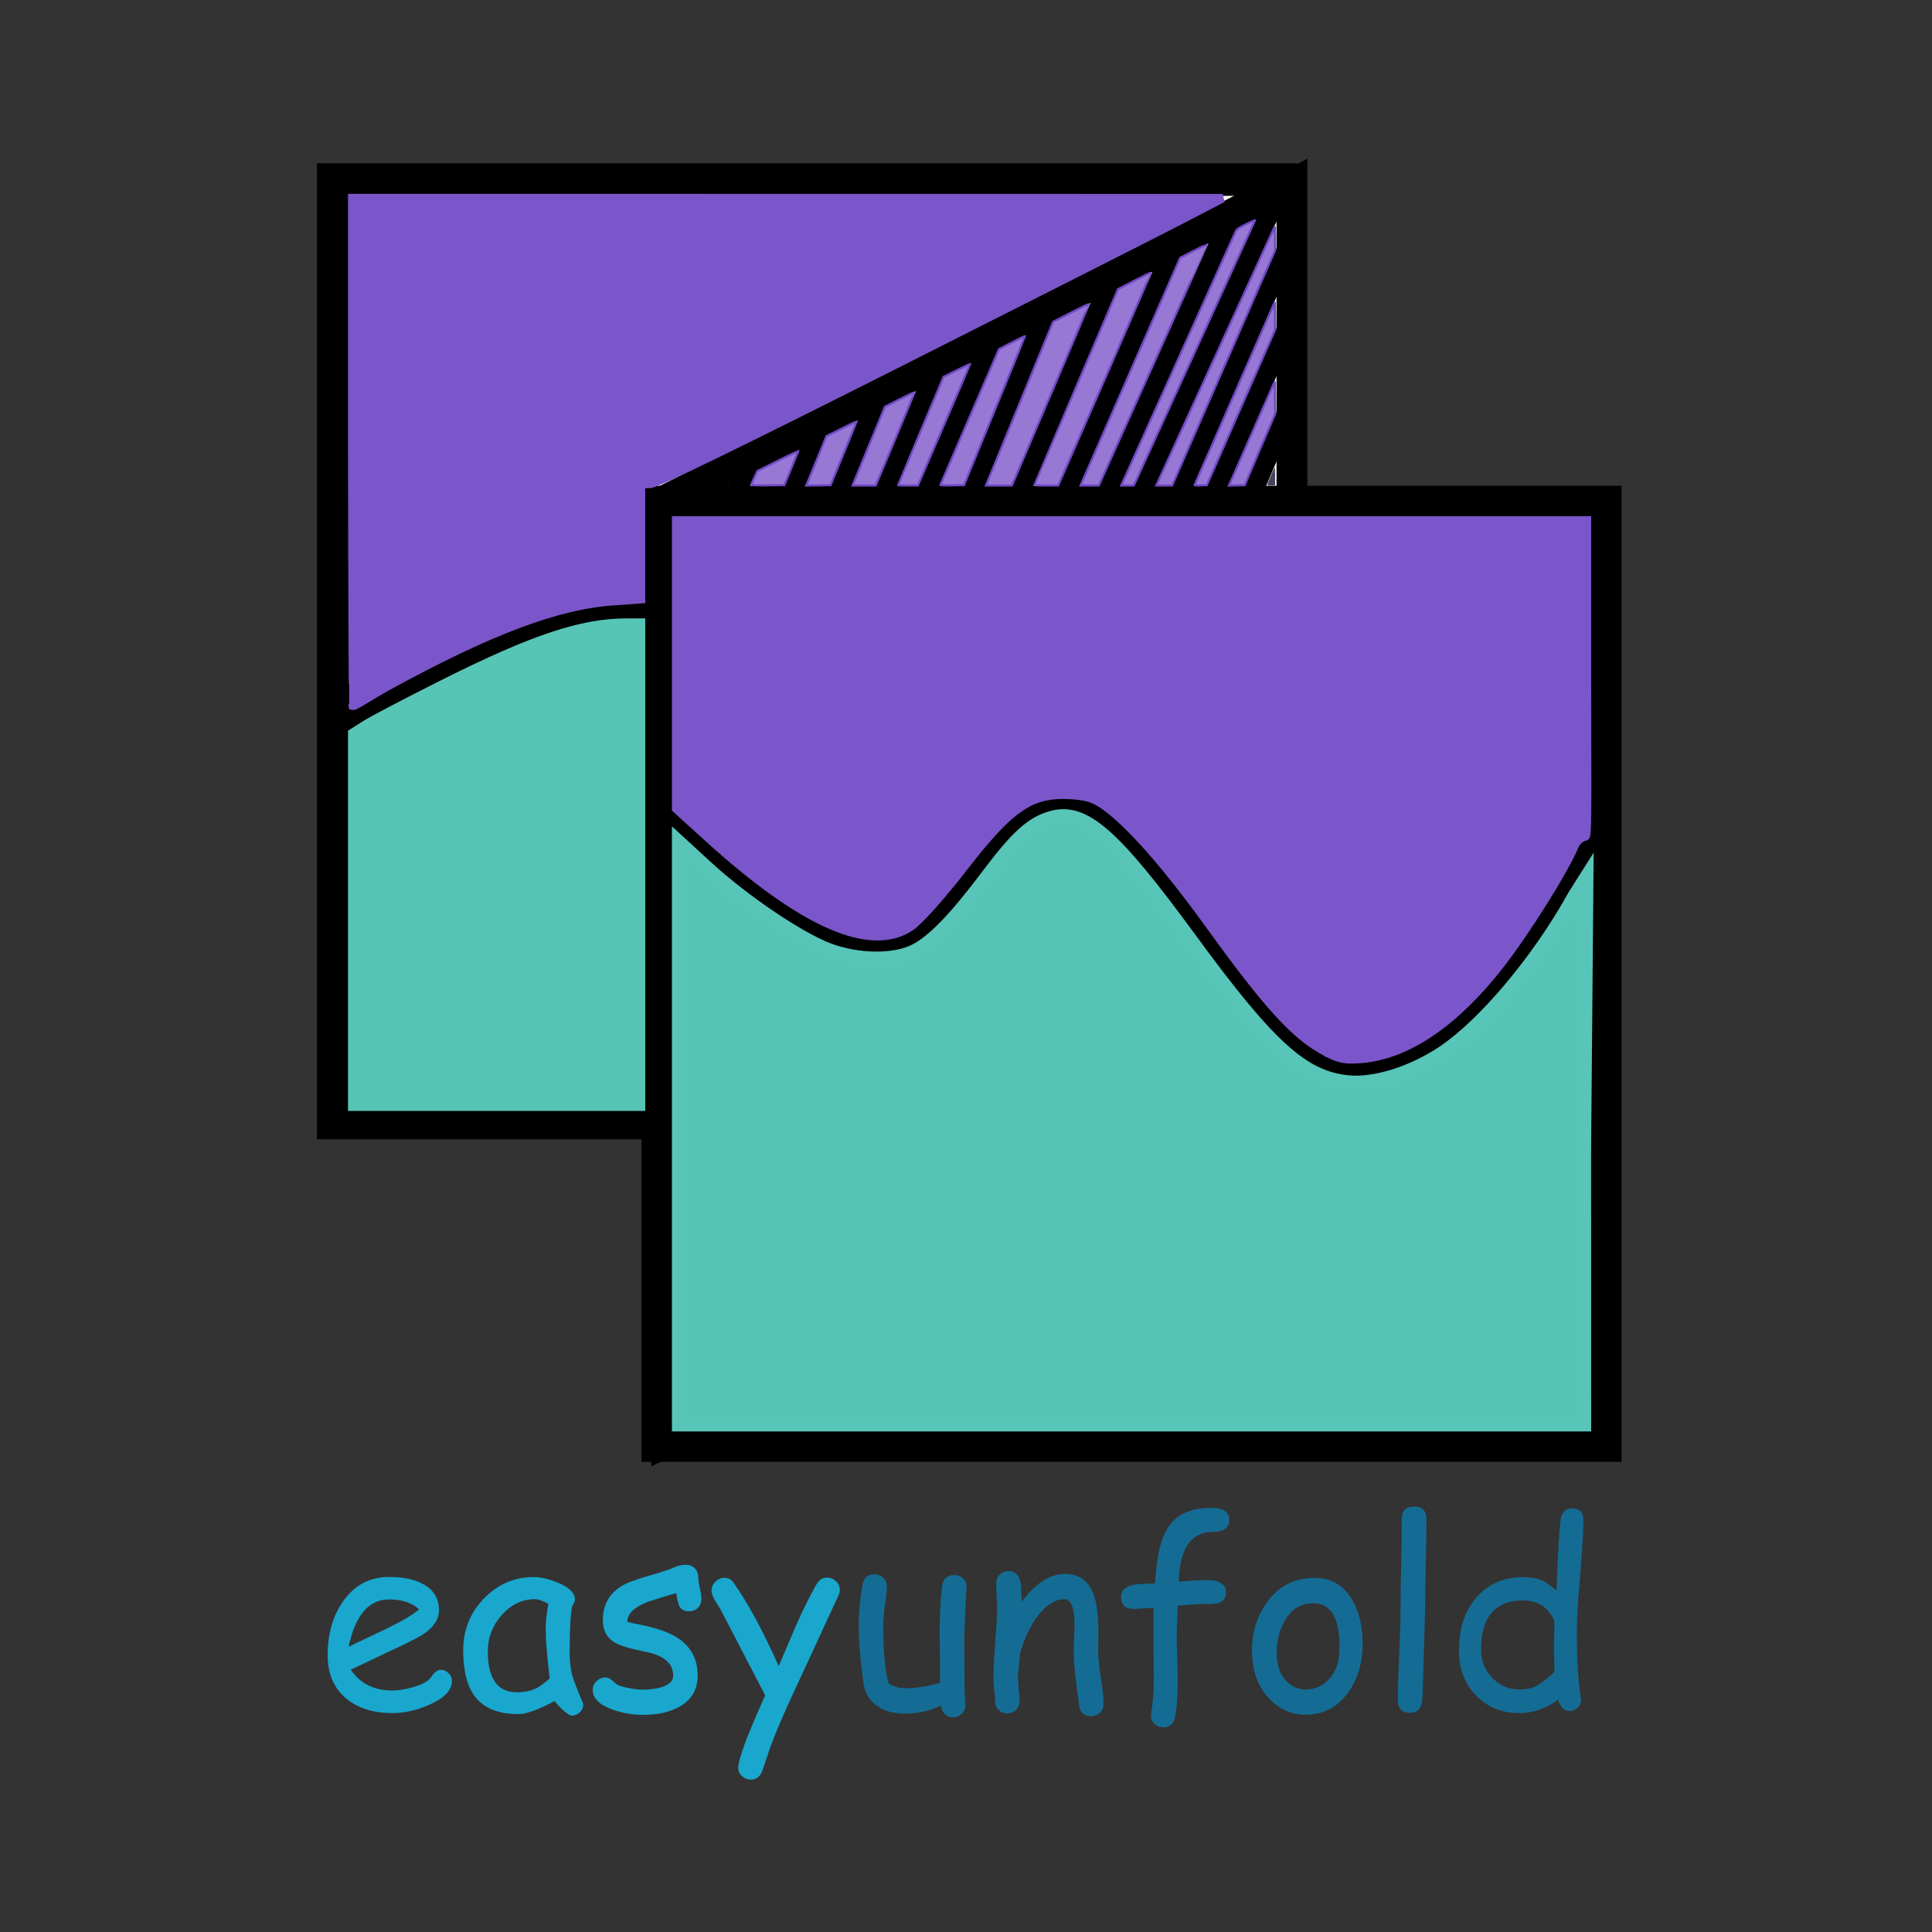<?xml version="1.0" encoding="UTF-8" standalone="no"?>
<!-- Created with Inkscape (http://www.inkscape.org/) -->

<svg
   width="512"
   height="512"
   viewBox="0 0 512 512"
   version="1.1"
   id="svg5"
   xml:space="preserve"
   inkscape:version="1.3 (0e150ed6c4, 2023-07-21)"
   sodipodi:docname="logo.svg"
   inkscape:export-filename="logo.png"
   inkscape:export-xdpi="90"
   inkscape:export-ydpi="90"
   xmlns:inkscape="http://www.inkscape.org/namespaces/inkscape"
   xmlns:sodipodi="http://sodipodi.sourceforge.net/DTD/sodipodi-0.dtd"
   xmlns="http://www.w3.org/2000/svg"
   xmlns:svg="http://www.w3.org/2000/svg"><rect x="0" y="0" width="512" height="512" fill="#333333" stroke="none"/><sodipodi:namedview
     id="namedview7"
     pagecolor="#ffffff"
     bordercolor="#000000"
     borderopacity="0.25"
     inkscape:showpageshadow="2"
     inkscape:pageopacity="0.0"
     inkscape:pagecheckerboard="0"
     inkscape:deskcolor="#d1d1d1"
     inkscape:document-units="px"
     showgrid="false"
     inkscape:zoom="0.94257886"
     inkscape:cx="266.29072"
     inkscape:cy="265.2298"
     inkscape:window-width="1728"
     inkscape:window-height="992"
     inkscape:window-x="-8"
     inkscape:window-y="-8"
     inkscape:window-maximized="1"
     inkscape:current-layer="g24918"><inkscape:grid
       type="xygrid"
       id="grid5182"
       originx="0"
       originy="0"
       spacingy="1"
       spacingx="1"
       units="px"
       visible="false" /></sodipodi:namedview><defs
     id="defs2" /><g
     inkscape:label="Layer 1"
     inkscape:groupmode="layer"
     id="layer1"><g
       id="g5330"
       style="display:none"><path
         style="fill:none;stroke:#000000;stroke-width:4;stroke-dasharray:16, 4;stroke-dashoffset:0;stroke-opacity:1"
         d="m 314.055,169.998 v 97.583 l -97.119,47.093"
         id="path1266"
         sodipodi:nodetypes="ccc" /><path
         style="fill:none;stroke:#000000;stroke-width:4;stroke-dasharray:16, 4;stroke-dashoffset:0;stroke-opacity:1"
         d="m 217.708,266.345 96.347,1.235"
         id="path3698"
         sodipodi:nodetypes="cc" /></g><path
       style="fill:#ffdd55;fill-opacity:1;stroke:none;stroke-width:1.31;stroke-dasharray:none;stroke-dashoffset:0;stroke-opacity:1"
       d=""
       id="path6287" /><g
       aria-label="easyunfold"
       id="text12029"
       style="font-size:40px;font-family:'Comic Sans MS';-inkscape-font-specification:'Comic Sans MS';fill:#7b55ca;stroke-width:3"><g
         id="g24918"
         transform="matrix(1.73,0,0,1.73,-201.24,-161.839)"><rect
           style="fill:#ffffff;stroke:#000000;stroke-width:5;stroke-dasharray:none;stroke-opacity:1"
           id="rect1015"
           width="145.139"
           height="144.521"
           x="167.373"
           y="121.052" /><path
           style="fill:none;fill-opacity:1;stroke:#000000;stroke-width:3;stroke-dasharray:none;stroke-dashoffset:0;stroke-opacity:1"
           d="m 168.149,205.001 c 0,0 27.469,-16.902 40.926,-17.623 35.681,0.182 35.555,-9.548 65.52,-8.115 22.364,1.222 37.983,16.676 37.983,16.676"
           id="path5211-5"
           sodipodi:nodetypes="cccc" /><rect
           style="fill:#ffffff;stroke:#000000;stroke-width:5.293;stroke-dasharray:none;stroke-opacity:1"
           id="rect1015-7-5"
           width="107.26"
           height="144.256"
           x="244.623"
           y="280.415"
           transform="matrix(0.893,-0.451,0,1,0,0)"
           ry="0" /><g
           id="g2556"
           style="fill:none;fill-opacity:1;stroke:#000000;stroke-width:3;stroke-dasharray:none;stroke-opacity:1"><path
             style="fill:none;fill-opacity:1;stroke:#000000;stroke-width:3;stroke-dasharray:none;stroke-dashoffset:0;stroke-opacity:1"
             d="m 305.047,126.43 -19.871,44.108"
             id="path1510" /><path
             style="fill:none;fill-opacity:1;stroke:#000000;stroke-width:3;stroke-dasharray:none;stroke-dashoffset:0;stroke-opacity:1"
             d="M 312.799,121.844 290.526,170.538"
             id="path1510-4"
             sodipodi:nodetypes="cc" /><path
             style="fill:none;fill-opacity:1;stroke:#000000;stroke-width:3;stroke-dasharray:none;stroke-dashoffset:0;stroke-opacity:1"
             d="m 313.454,131.67 -17.032,38.868"
             id="path1510-4-0"
             sodipodi:nodetypes="cc" /><path
             style="fill:none;fill-opacity:1;stroke:#000000;stroke-width:3;stroke-dasharray:none;stroke-dashoffset:0;stroke-opacity:1"
             d="m 314.109,142.37 -13.538,30.789"
             id="path2523"
             sodipodi:nodetypes="cc" /><path
             style="fill:none;fill-opacity:1;stroke:#000000;stroke-width:3;stroke-dasharray:none;stroke-dashoffset:0;stroke-opacity:1"
             d="m 313.891,155.69 -6.987,16.377"
             id="path2525"
             sodipodi:nodetypes="cc" /><path
             style="fill:none;fill-opacity:1;stroke:#000000;stroke-width:3;stroke-dasharray:none;stroke-dashoffset:0;stroke-opacity:1"
             d="M 296.204,131.234 279.172,170.101"
             id="path2527"
             sodipodi:nodetypes="cc" /><path
             style="fill:none;fill-opacity:1;stroke:#000000;stroke-width:3;stroke-dasharray:none;stroke-dashoffset:0;stroke-opacity:1"
             d="m 287.032,135.164 -15.503,36.248"
             id="path2529"
             sodipodi:nodetypes="cc" /><path
             style="fill:none;fill-opacity:1;stroke:#000000;stroke-width:3;stroke-dasharray:none;stroke-dashoffset:0;stroke-opacity:1"
             d="M 276.77,140.841 262.795,174.905"
             id="path2531"
             sodipodi:nodetypes="cc" /><path
             style="fill:none;fill-opacity:1;stroke:#000000;stroke-width:3;stroke-dasharray:none;stroke-dashoffset:0;stroke-opacity:1"
             d="m 268.909,144.117 -11.791,27.295"
             id="path2533"
             sodipodi:nodetypes="cc" /><path
             style="fill:none;fill-opacity:1;stroke:#000000;stroke-width:3;stroke-dasharray:none;stroke-dashoffset:0;stroke-opacity:1"
             d="m 260.611,147.829 -9.826,23.364"
             id="path2535"
             sodipodi:nodetypes="cc" /><path
             style="fill:none;fill-opacity:1;stroke:#000000;stroke-width:3;stroke-dasharray:none;stroke-dashoffset:0;stroke-opacity:1"
             d="m 251.44,152.851 -7.206,17.469"
             id="path2537"
             sodipodi:nodetypes="cc" /><path
             style="fill:none;fill-opacity:1;stroke:#000000;stroke-width:3;stroke-dasharray:none;stroke-dashoffset:0;stroke-opacity:1"
             d="m 241.832,158.965 -5.677,13.757"
             id="path2539"
             sodipodi:nodetypes="cc" /><path
             style="fill:none;fill-opacity:1;stroke:#000000;stroke-width:3;stroke-dasharray:none;stroke-dashoffset:0;stroke-opacity:1"
             d="m 232.006,162.677 -3.494,7.643"
             id="path2541"
             sodipodi:nodetypes="cc" /></g><rect
           style="display:inline;fill:#ffffff;stroke:#000000;stroke-width:5;stroke-dasharray:none;stroke-opacity:1"
           id="rect1015-7"
           width="145.139"
           height="144.521"
           x="217.09"
           y="170.461" /><path
           style="fill:none;fill-opacity:1;stroke:#000000;stroke-width:3;stroke-dasharray:none;stroke-dashoffset:0;stroke-opacity:1"
           d="m 217.399,216.782 c 0,0 20.511,22.646 33.969,21.925 11.767,-0.63 15.721,-21.533 27.484,-22.234 14.595,-0.869 28.815,41.83 45.394,41.071 20.511,-0.939 35.513,-35.513 35.513,-35.513 m -82.451,0"
           id="path5211"
           sodipodi:nodetypes="csssc" /><path
           style="fill:#7b55ca;fill-opacity:1;stroke:#7b55ca;stroke-width:1.853;stroke-dasharray:none;stroke-dashoffset:0;stroke-opacity:1"
           d="m 318.617,253.908 c -4.15,-2.432 -8.413,-7.229 -16.946,-19.064 -7.923,-10.989 -14.646,-18.129 -18.164,-19.29 -1.277,-0.422 -3.765,-0.647 -5.528,-0.501 -4.7,0.39 -7.845,2.876 -14.438,11.415 -3.1,4.014 -6.645,7.976 -7.878,8.805 -5.987,4.024 -16.27,-0.524 -30.615,-13.54 l -4.869,-4.418 v -21.883 -21.883 h 69.481 69.481 v 23.778 c 0,13.252 0.135,24.153 -0.168,24.153 -0.298,0 -1.266,0.465 -1.691,1.491 -1.526,3.683 -7.473,13.173 -11.436,18.248 -6.79,8.696 -13.978,13.611 -20.827,14.241 -2.797,0.257 -3.68,0.043 -6.403,-1.553 z"
           id="path5502"
           sodipodi:nodetypes="ssssssscccccssssss" /><path
           style="fill:#57c5b6;fill-opacity:1;stroke:#57c5b7;stroke-width:1.853;stroke-dasharray:none;stroke-dashoffset:0;stroke-opacity:1"
           d="m 220.179,267.067 v -44.827 l 4.478,4.11 c 5.638,5.175 14.118,10.905 18.647,12.599 4.492,1.681 10.064,1.73 13.184,0.117 2.798,-1.446 6.159,-4.936 11.117,-11.543 4.415,-5.884 6.759,-7.997 9.806,-8.838 5.013,-1.384 9.547,2.575 21.215,18.521 12.165,16.626 17.296,21.288 24.202,21.989 4.025,0.408 9.735,-1.368 14.443,-4.493 6.335,-4.205 14.73,-14.202 20.092,-23.925 l 2.132,-3.375 -0.364,42.34 0.011,42.152 h -69.481 -69.481 z"
           id="path5577"
           sodipodi:nodetypes="ccssssssssscccccc" /><path
           style="fill:#7149c6;fill-opacity:0.733;stroke:#7149c6;stroke-width:0.328;stroke-dasharray:none;stroke-dashoffset:0;stroke-opacity:1"
           d="m 308.09,159.945 3.508,-7.979 0.029,2.491 0.029,2.491 -2.331,5.458 -2.331,5.458 -1.206,0.031 -1.206,0.031 z"
           id="path6291" /><path
           style="fill:#000022;fill-opacity:0.733;stroke:none;stroke-width:0.328;stroke-dasharray:none;stroke-dashoffset:0;stroke-opacity:1"
           d="m 310.451,167.818 c 0,-0.108 1.074,-2.648 1.153,-2.727 0.026,-0.026 0.048,0.599 0.048,1.389 v 1.438 h -0.6 c -0.33,0 -0.6,-0.045 -0.6,-0.1 z"
           id="path6293" /><path
           style="fill:#7149c6;fill-opacity:0.733;stroke:#7149c6;stroke-width:0.328;stroke-dasharray:none;stroke-dashoffset:0;stroke-opacity:1"
           d="m 299.343,167.786 c 0.03,-0.077 2.8,-6.405 6.155,-14.061 l 6.1,-13.92 0.029,2.13 0.029,2.13 -5.233,11.9 -5.233,11.9 -0.951,0.032 c -0.742,0.025 -0.939,7.6e-4 -0.896,-0.109 z"
           id="path6295" /><path
           style="fill:#7149c6;fill-opacity:0.733;stroke:#7149c6;stroke-width:0.328;stroke-dasharray:none;stroke-dashoffset:0;stroke-opacity:1"
           d="m 298.952,155.881 c 3.028,-6.62 7.112,-15.549 9.076,-19.842 l 3.57,-7.805 0.03,1.821 0.03,1.821 -7.891,18.019 -7.891,18.019 -1.215,0.002 -1.215,0.002 z"
           id="path6297" /><path
           style="fill:#7149c6;fill-opacity:0.733;stroke:#7149c6;stroke-width:0.328;stroke-dasharray:none;stroke-dashoffset:0;stroke-opacity:1"
           d="m 288.336,167.345 c 0.307,-0.693 17.118,-38 17.322,-38.441 0.112,-0.241 0.458,-0.468 1.555,-1.018 0.777,-0.389 1.386,-0.642 1.355,-0.563 -0.031,0.08 -4.221,9.246 -9.31,20.37 l -9.253,20.225 h -0.962 -0.962 z"
           id="path6299" /><path
           style="fill:#7149c6;fill-opacity:0.733;stroke:#7149c6;stroke-width:0.328;stroke-dasharray:none;stroke-dashoffset:0;stroke-opacity:1"
           d="m 281.949,167.672 c 0.053,-0.135 3.486,-7.984 7.628,-17.441 l 7.532,-17.196 2.057,-1.058 c 1.131,-0.582 2.07,-1.044 2.086,-1.028 0.017,0.017 -3.714,8.341 -8.29,18.499 l -8.32,18.469 h -1.395 -1.395 z"
           id="path6301" /><path
           style="fill:#7149c6;fill-opacity:0.733;stroke:#7149c6;stroke-width:0.328;stroke-dasharray:none;stroke-dashoffset:0;stroke-opacity:1"
           d="m 274.75,167.891 c 4e-5,-0.015 2.888,-6.783 6.418,-15.039 l 6.418,-15.012 2.49,-1.29 c 1.37,-0.71 2.516,-1.264 2.548,-1.233 0.032,0.032 -3.151,7.38 -7.072,16.33 l -7.13,16.272 h -1.836 c -1.01,0 -1.836,-0.012 -1.836,-0.027 z"
           id="path6303" /><path
           style="fill:#7149c6;fill-opacity:0.733;stroke:#7149c6;stroke-width:0.328;stroke-dasharray:none;stroke-dashoffset:0;stroke-opacity:1"
           d="m 268.955,164.015 c 0.881,-2.147 3.196,-7.787 5.142,-12.533 l 3.54,-8.63 2.715,-1.396 c 1.493,-0.768 2.742,-1.369 2.775,-1.336 0.033,0.033 -2.609,6.301 -5.87,13.929 l -5.93,13.869 h -1.987 -1.987 z"
           id="path6307" /><path
           style="fill:#7149c6;fill-opacity:0.733;stroke:#7149c6;stroke-width:0.328;stroke-dasharray:none;stroke-dashoffset:0;stroke-opacity:1"
           d="m 260.398,167.779 c 0.03,-0.079 2.058,-4.78 4.507,-10.447 l 4.452,-10.303 1.987,-1.029 c 1.093,-0.566 1.985,-0.988 1.983,-0.938 -0.002,0.05 -2.103,5.201 -4.668,11.446 l -4.663,11.355 -1.826,0.03 c -1.474,0.024 -1.815,0.002 -1.771,-0.114 z"
           id="path6309" /><path
           style="fill:#7149c6;fill-opacity:0.733;stroke:#7149c6;stroke-width:0.328;stroke-dasharray:none;stroke-dashoffset:0;stroke-opacity:1"
           d="m 253.897,167.875 c 0,-0.024 1.566,-3.766 3.48,-8.317 l 3.48,-8.275 2.034,-1.018 c 1.119,-0.56 2.034,-0.984 2.034,-0.942 0,0.042 -1.8,4.243 -4,9.335 l -4,9.259 h -1.514 c -0.833,0 -1.514,-0.019 -1.514,-0.043 z"
           id="path6311" /><path
           style="fill:#7149c6;fill-opacity:0.733;stroke:#7149c6;stroke-width:0.328;stroke-dasharray:none;stroke-dashoffset:0;stroke-opacity:1"
           d="m 247.673,166.089 c 0.413,-1.006 1.529,-3.72 2.481,-6.032 l 1.731,-4.203 2.218,-1.127 c 1.22,-0.62 2.244,-1.1 2.277,-1.068 0.033,0.033 -1.284,3.254 -2.926,7.159 l -2.985,7.1 h -1.772 -1.772 z"
           id="path6313" /><path
           style="fill:#7149c6;fill-opacity:0.733;stroke:#7149c6;stroke-width:0.328;stroke-dasharray:none;stroke-dashoffset:0;stroke-opacity:1"
           d="m 240.424,166.474 c 0.332,-0.797 1.03,-2.497 1.551,-3.779 l 0.948,-2.329 2.277,-1.143 c 1.252,-0.629 2.296,-1.125 2.319,-1.102 0.023,0.023 -0.86,2.224 -1.961,4.892 l -2.003,4.851 -1.867,0.03 -1.867,0.03 z"
           id="path6315" /><path
           style="fill:#7149c6;fill-opacity:0.733;stroke:#7149c6;stroke-width:0.328;stroke-dasharray:none;stroke-dashoffset:0;stroke-opacity:1"
           d="m 231.405,167.838 c -4e-4,-0.046 0.207,-0.544 0.462,-1.106 l 0.463,-1.022 3.15,-1.576 c 2.219,-1.11 3.131,-1.518 3.086,-1.38 -0.035,0.108 -0.521,1.301 -1.08,2.652 l -1.016,2.457 -2.532,0.029 c -1.393,0.016 -2.532,-0.008 -2.533,-0.055 z"
           id="path6317" /><path
           style="fill:#7b55ca;fill-opacity:1;stroke:#7b55ca;stroke-width:2.251;stroke-dasharray:none;stroke-dashoffset:0;stroke-opacity:1"
           d="M 93.398,119.654 V 52.513 l 115.341,0.016 115.341,0.016 -10.878,5.654 C 307.219,61.308 273.585,78.349 238.46,96.067 195.011,117.983 173.848,128.281 172.256,128.281 h -2.34 v 15.276 15.276 l -7.314,0.515 c -15.006,1.057 -32.777,7.752 -59.811,22.534 -4.943,2.703 -10.073,6.306 -9.19,4.914 0.06,-0.094 -0.203,-30.214 -0.203,-67.141 z"
           id="path25178"
           transform="matrix(0.578,0,0,0.578,116.304,93.533)"
           sodipodi:nodetypes="scccssscccssss" /><path
           style="fill:#57c5b6;fill-opacity:1;stroke:#57c5b6;stroke-width:2.251;stroke-dasharray:none;stroke-dashoffset:0;stroke-opacity:1"
           d="m 93.398,243.811 v -49.511 l 3.563,-2.261 c 1.96,-1.243 11.497,-6.231 21.193,-11.085 23.189,-11.607 36.07,-15.892 47.824,-15.909 l 3.938,-0.006 v 64.141 64.141 H 131.657 93.398 Z"
           id="path25472"
           transform="matrix(0.578,0,0,0.578,116.304,93.533)" /><g
           id="g78"
           transform="translate(4.503,-50.067)"><path
             style="font-size:39.152px;fill:#146c94;fill-opacity:1;fill-rule:nonzero;stroke-width:0.595"
             d="m 353.606,388.277 q -0.229,2.81 -0.229,5.62 0,6.366 0.593,9.616 0.038,0.268 0.038,0.44 0,0.765 -0.535,1.262 -0.535,0.497 -1.243,0.497 -1.185,0 -1.74,-1.721 -1.376,1.013 -2.868,1.529 -1.472,0.516 -3.078,0.516 -3.957,0 -6.557,-2.638 -2.676,-2.696 -2.676,-6.92 0,-5.104 2.696,-8.182 2.715,-3.078 7.035,-3.078 2.218,0 3.422,0.688 l 1.797,1.319 q 0.268,-8.048 0.631,-10.839 0.249,-1.701 1.74,-1.701 1.74,0 1.74,1.854 0,2.657 -0.765,11.738 z m -8.488,0.497 q -3.212,0 -4.817,1.912 -1.606,1.893 -1.606,5.716 0,2.466 1.74,4.244 1.759,1.778 4.11,1.778 1.606,0 2.715,-0.593 0.65,-0.344 2.122,-1.587 0.287,-0.249 0.554,-0.593 l -0.057,-3.307 0.019,-2.218 0.038,-2.256 q -0.726,-1.548 -1.931,-2.313 -1.204,-0.784 -2.887,-0.784 z"
             id="path76" /><path
             style="font-size:39.152px;fill:#146c94;fill-opacity:1;fill-rule:nonzero;stroke-width:0.595"
             d="m 330.131,390.132 -0.287,9.501 q 0,1.51 -0.153,4.435 -0.191,1.912 -1.873,1.912 -1.873,0 -1.873,-1.95 0,-2.313 0.21,-6.939 0.21,-4.645 0.21,-6.959 0,-3.02 0.096,-6.901 0.096,-3.9 0.096,-6.92 0,-1.912 1.873,-1.912 1.893,0 1.893,1.912 0,3.021 -0.096,6.92 -0.096,3.881 -0.096,6.901 z"
             id="path75" /><path
             style="font-size:39.152px;fill:#146c94;fill-opacity:1;fill-rule:nonzero;stroke-width:0.595"
             d="m 311.855,406.286 q -3.212,0 -5.525,-2.371 -2.581,-2.638 -2.715,-7.092 -0.115,-4.32 2.179,-7.609 2.676,-3.881 7.456,-3.881 3.823,0 5.792,3.498 1.568,2.829 1.51,6.806 -0.057,4.244 -2.218,7.245 -2.447,3.403 -6.481,3.403 z m 1.147,-17.072 q -2.81,-0.019 -4.378,2.676 -1.243,2.16 -1.243,4.932 0,2.772 1.51,4.32 1.262,1.281 2.963,1.281 1.988,0 3.422,-1.453 1.625,-1.606 1.721,-4.34 0.268,-7.398 -3.995,-7.417 z"
             id="path74" /><path
             style="font-size:39.152px;fill:#146c94;fill-opacity:1;fill-rule:nonzero;stroke-width:0.595"
             d="m 297.632,378.279 q -4.626,0 -5.181,6.423 l -0.057,1.185 q 3.25,-0.229 4.206,-0.229 3.04,0 3.04,1.912 0,1.396 -1.491,1.663 -0.65,0.115 -1.529,0.096 -0.86,-0.038 -4.397,0.249 l -0.153,4.359 q 0,1.185 0.076,3.556 0.076,2.371 0.076,3.537 0,3.632 -0.421,5.659 -0.325,1.529 -1.778,1.529 -0.784,0 -1.338,-0.516 -0.554,-0.497 -0.554,-1.262 0,-0.153 0.038,-0.382 0.401,-2.485 0.401,-5.41 l -0.057,-5.219 v -5.544 q -2.39,0.191 -3.02,0.191 -1.931,0 -1.931,-1.854 0,-1.893 3.345,-1.988 l 1.835,-0.057 q 0.057,-1.071 0.287,-2.906 0.497,-4.244 2.141,-6.251 1.988,-2.428 6.213,-2.428 2.734,0 2.734,1.854 0,1.835 -2.485,1.835 z"
             id="path73" /><path
             style="font-size:39.152px;fill:#146c94;fill-opacity:1;fill-rule:nonzero;stroke-width:0.595"
             d="m 278.954,406.515 q -1.644,0 -1.854,-1.797 l -0.535,-4.187 q -0.268,-2.237 -0.268,-4.187 0,-0.535 0.057,-1.816 0.076,-1.281 0.076,-1.816 0,-4.129 -1.529,-4.129 -2.141,0 -4.091,2.543 -1.759,2.313 -2.753,5.85 -0.038,0.746 -0.172,1.873 -0.115,0.956 -0.115,1.854 0,0.574 0.115,1.721 0.115,1.147 0.115,1.721 0,0.86 -0.535,1.396 -0.516,0.535 -1.338,0.535 -0.841,0 -1.357,-0.535 -0.516,-0.535 -0.516,-1.396 0,-0.574 -0.134,-1.721 -0.115,-1.147 -0.115,-1.721 0,-1.969 0.268,-5.448 0.287,-3.498 0.287,-5.467 0,-0.612 -0.076,-1.816 -0.057,-1.204 -0.057,-1.816 0,-0.822 0.535,-1.338 0.554,-0.535 1.357,-0.535 1.759,0 1.931,2.485 l 0.057,2.237 q 3.212,-4.282 6.595,-4.282 3.059,0 4.263,2.696 0.822,1.797 0.898,5.315 v 1.931 l -0.019,1.778 q 0,1.587 0.401,4.11 0.421,2.504 0.421,4.072 0,0.841 -0.554,1.357 -0.535,0.535 -1.357,0.535 z"
             id="path72" /><path
             style="font-size:39.152px;fill:#146c94;fill-opacity:1;fill-rule:nonzero;stroke-width:0.595"
             d="m 259.531,393.993 q 0,1.376 0.019,4.129 0.019,2.753 0.019,4.129 0,0.421 0.057,1.281 0.076,0.86 0.076,1.281 0,0.822 -0.554,1.338 -0.554,0.535 -1.357,0.535 -1.472,0 -1.873,-1.816 -2.39,1.243 -5.506,1.243 -2.504,0 -4.148,-1.109 -1.816,-1.223 -2.16,-3.575 -0.746,-5.066 -0.746,-9.023 0,-2.619 0.574,-5.965 0.268,-1.663 1.816,-1.663 0.822,0 1.376,0.535 0.554,0.516 0.554,1.338 0,0.879 -0.287,2.81 -0.268,1.931 -0.268,2.944 0,3.193 0.21,5.467 0.21,2.275 0.631,3.651 0.631,0.344 1.243,0.535 0.612,0.172 1.204,0.172 2.562,0 5.41,-0.822 l -0.019,-3.881 -0.038,-3.709 q 0,-4.129 0.363,-7.169 0.21,-1.759 1.854,-1.759 0.822,0 1.376,0.535 0.554,0.535 0.516,1.338 z"
             id="path71" /><path
             style="font-size:39.152px;fill:#19a7ce;fill-opacity:1;fill-rule:nonzero;stroke-width:0.595"
             d="m 240.223,388.105 -6.614,14.3 q -2.447,5.219 -3.747,8.736 l -1.262,3.709 q -0.497,1.376 -1.721,1.376 -0.803,0 -1.396,-0.535 -0.574,-0.516 -0.574,-1.3 0,-1.912 4.129,-11.069 l -6.844,-13.172 -0.86,-1.396 q -0.516,-0.879 -0.516,-1.472 0,-0.784 0.593,-1.376 0.612,-0.593 1.357,-0.593 0.879,0 1.357,0.669 3.25,4.512 6.978,12.847 l 2.829,-6.595 q 1.529,-3.422 2.944,-5.888 0.612,-1.071 1.606,-1.071 0.784,0 1.376,0.554 0.612,0.554 0.612,1.319 0,0.421 -0.249,0.956 z"
             id="path70" /><path
             style="font-size:39.152px;fill:#19a7ce;fill-opacity:1;fill-rule:nonzero;stroke-width:0.595"
             d="m 217.397,390.438 q -1.051,0 -1.472,-0.707 -0.287,-0.497 -0.497,-2.065 -1.434,0.363 -4.416,1.338 -3.078,1.223 -3.097,3.02 0.574,0.21 1.128,0.306 4.397,0.784 6.538,2.16 3.116,2.007 3.116,5.812 0,3.116 -2.696,4.703 -2.237,1.3 -5.659,1.3 -2.504,0 -4.779,-0.841 -2.944,-1.071 -2.944,-2.982 0,-0.765 0.593,-1.338 0.612,-0.574 1.376,-0.574 0.593,0 1.529,0.918 0.459,0.44 2.065,0.726 1.281,0.229 2.16,0.229 1.606,0 2.829,-0.382 1.778,-0.554 1.778,-1.759 0,-2.6 -3.632,-3.518 l -1.988,-0.44 q -2.543,-0.554 -3.613,-1.3 -1.548,-1.071 -1.548,-3.231 0,-3.995 3.766,-5.697 1.147,-0.516 3.67,-1.223 2.523,-0.726 3.613,-1.224 0.784,-0.344 1.701,-0.344 0.822,0 1.338,0.535 0.535,0.535 0.535,1.396 0,0.554 0.229,1.625 0.249,1.071 0.249,1.625 0,0.86 -0.535,1.396 -0.516,0.535 -1.338,0.535 z"
             id="path69" /><path
             style="font-size:39.152px;fill:#19a7ce;fill-opacity:1;fill-rule:nonzero;stroke-width:0.595"
             d="m 199.389,406.419 q -0.363,0 -1.319,-0.841 -0.86,-0.784 -1.281,-1.396 -1.835,0.994 -3.231,1.491 -1.396,0.516 -2.332,0.516 -4.473,0 -6.519,-2.523 -1.931,-2.371 -1.931,-7.264 0,-4.626 3.173,-7.914 3.193,-3.288 7.609,-3.288 1.663,0 3.728,0.86 2.6,1.071 2.6,2.581 0,0.516 -0.382,0.918 -0.191,0.726 -0.306,2.39 -0.096,1.663 -0.115,4.263 -0.019,2.371 0.325,3.747 0.191,0.841 1.204,3.365 0.134,0.344 0.44,1.013 l 0.115,0.325 q 0,0.765 -0.535,1.262 -0.535,0.497 -1.243,0.497 z m -3.976,-13.286 q 0,-0.822 0.096,-1.778 0.115,-0.975 0.325,-2.065 -0.707,-0.363 -1.223,-0.535 -0.497,-0.172 -0.803,-0.172 -2.963,0 -5.123,2.428 -2.141,2.409 -2.141,5.563 0,3.135 1.109,4.703 1.109,1.568 3.326,1.568 1.835,0 3.116,-0.669 0.688,-0.363 1.931,-1.453 -0.612,-5.066 -0.612,-7.589 z"
             id="path68" /><path
             style="font-size:39.152px;fill:#19a7ce;fill-opacity:1;fill-rule:nonzero;stroke-width:0.595"
             d="m 171.937,406.037 q -4.32,0 -6.997,-2.16 -2.925,-2.39 -2.925,-6.691 0,-4.97 2.409,-8.335 2.619,-3.67 6.997,-3.67 3.173,0 5.181,1.071 2.466,1.319 2.466,4.053 0,1.912 -2.16,3.479 -0.956,0.688 -4.053,2.141 l -7.303,3.46 q 1.071,1.587 2.657,2.39 1.606,0.803 3.728,0.803 1.319,0 3.097,-0.497 2.256,-0.631 2.906,-1.644 0.65,-1.032 1.396,-1.032 0.669,0 1.185,0.516 0.535,0.497 0.535,1.166 0,2.122 -3.422,3.651 -2.925,1.3 -5.697,1.3 z m -0.516,-17.416 q -2.332,0 -3.881,1.816 -1.548,1.797 -2.313,5.429 l 5.869,-2.791 q 3.46,-1.682 4.932,-2.925 -1.644,-1.529 -4.607,-1.529 z"
             id="text1" /></g></g></g></g></svg>
